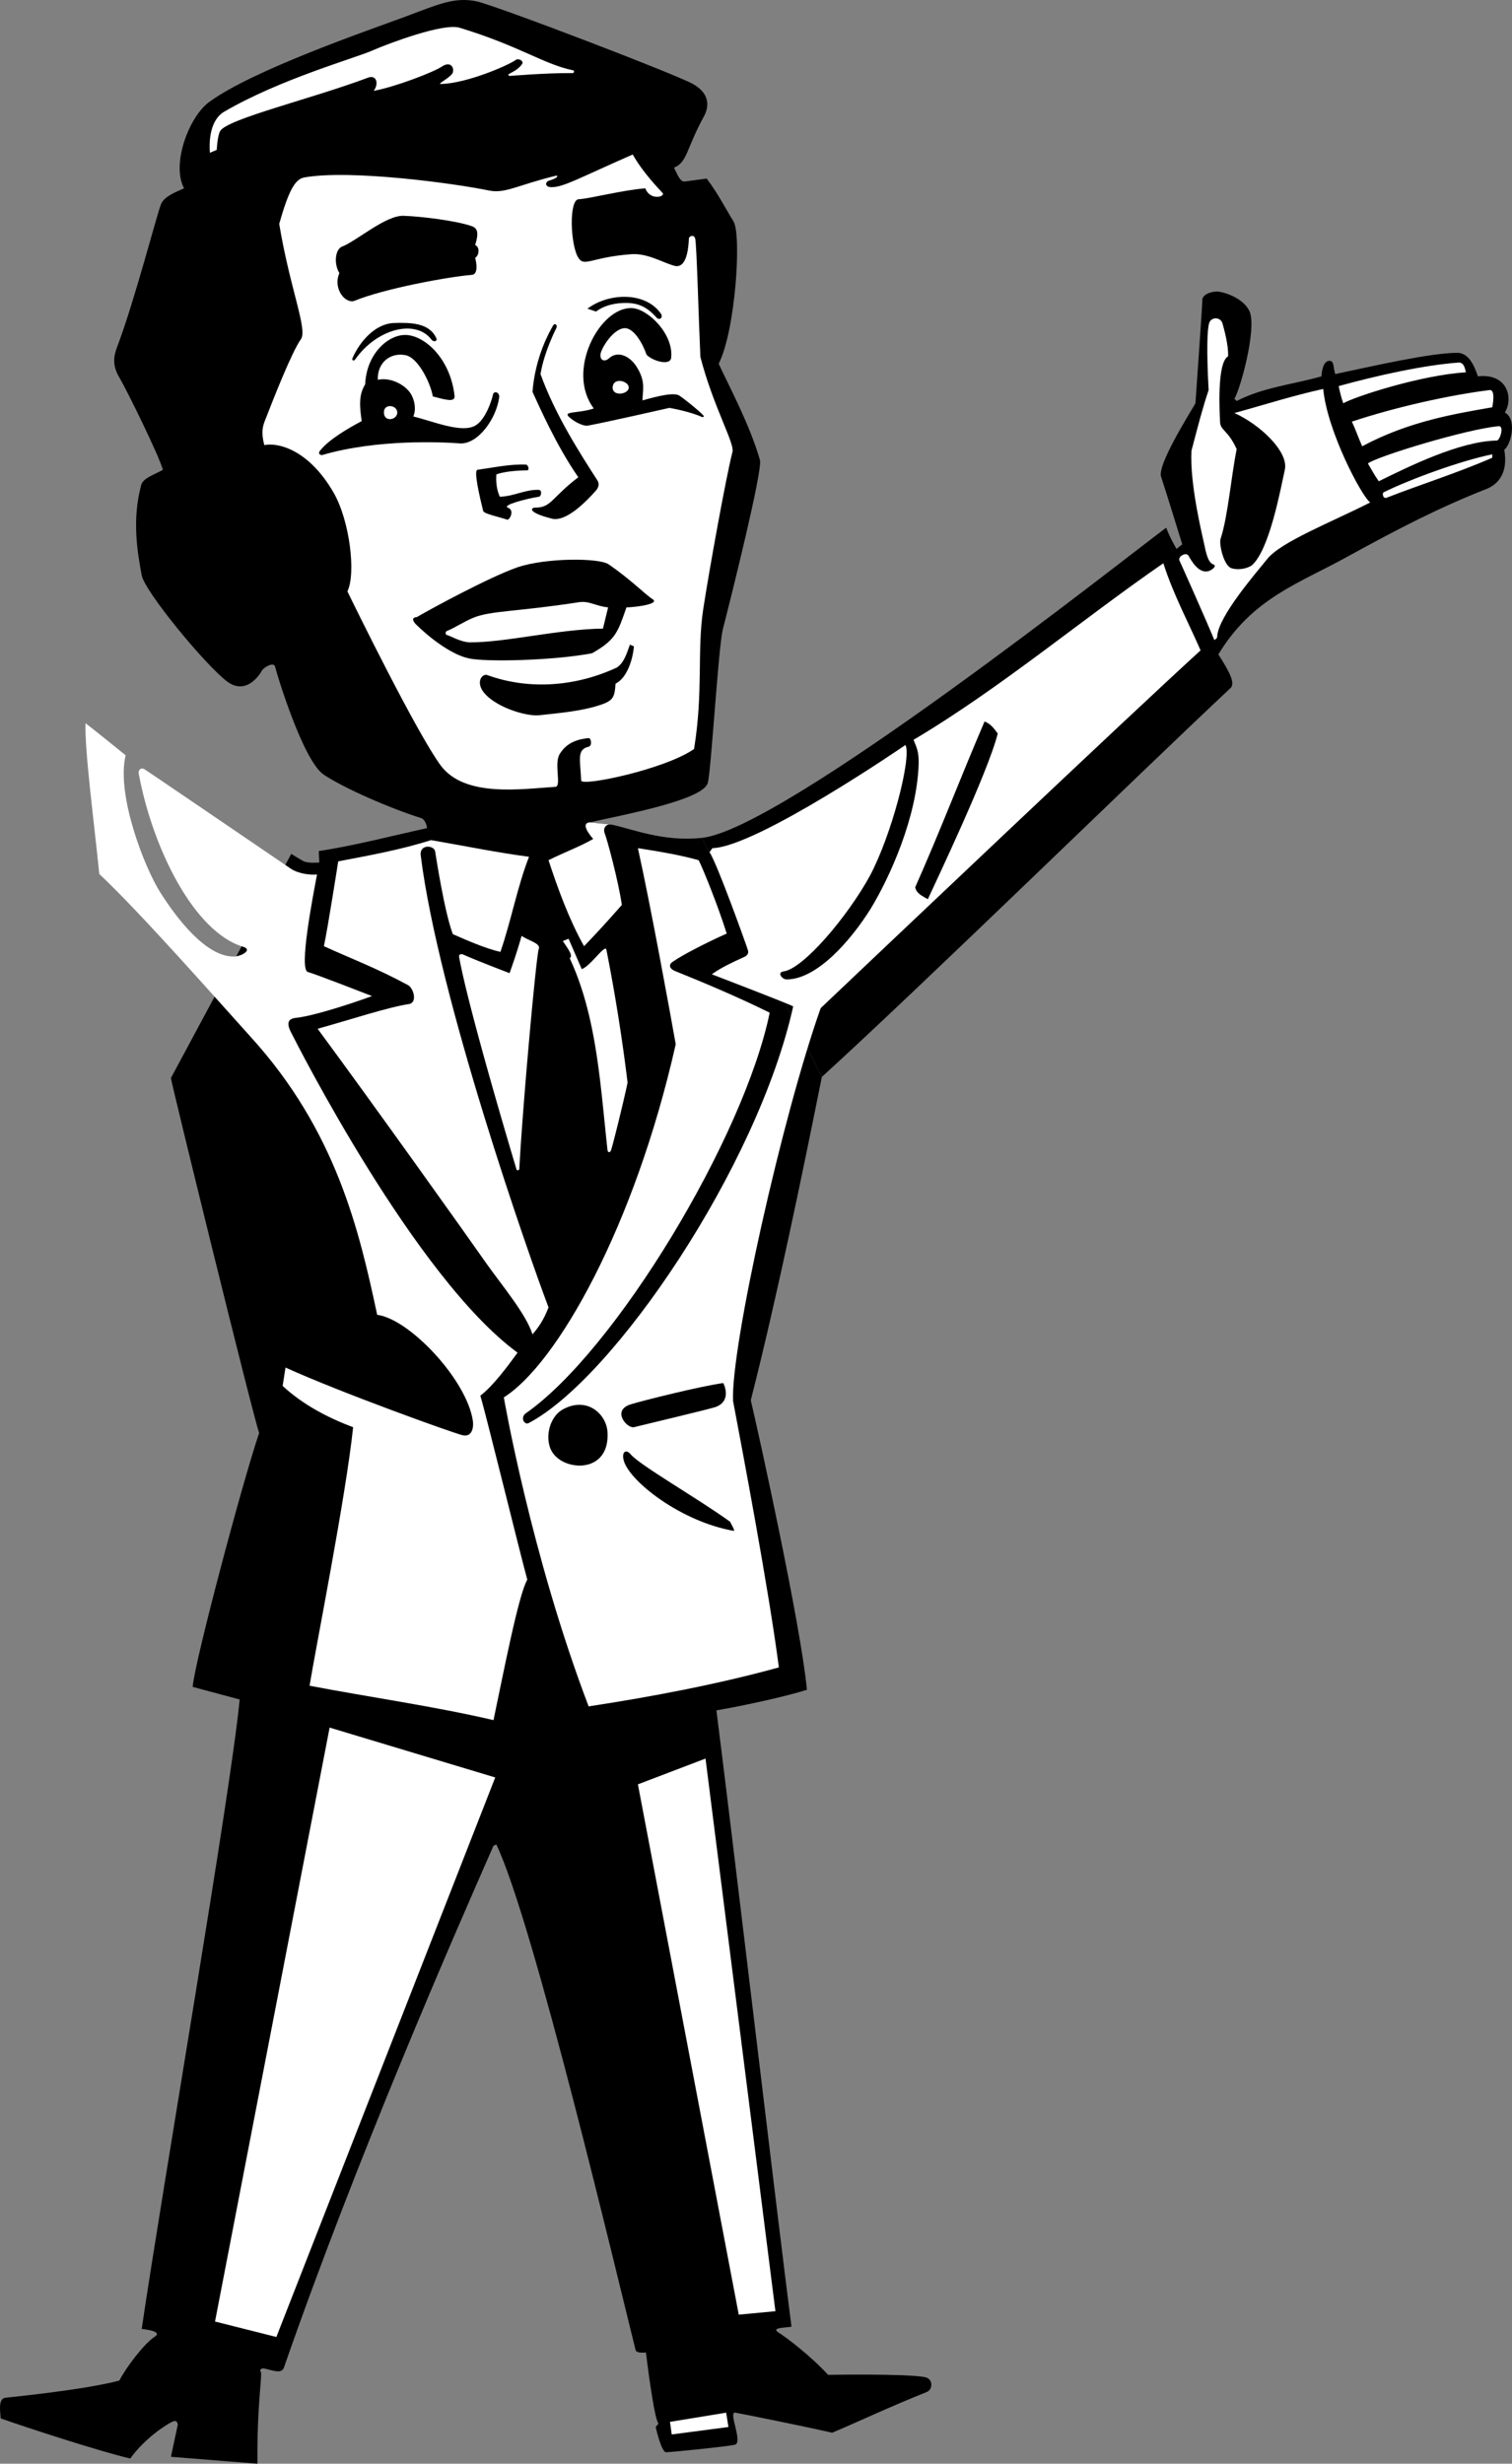 <svg xmlns="http://www.w3.org/2000/svg" width="263.875" height="429.748"><rect width="100%" height="100%" fill="#808080" stroke="none"/><path d="M73.628 142.748c-5.727-1.812-13.512-5.23-17.102-7.601-3.633-2.356-8.297-17.84-8.5-18.8-.184-.974-1.883-.028-2.297.6-.36.684-2.695 4.352-6 2-3.71-2.714-14.488-15.769-15-18.6-.754-4.106-1.719-9.59-.101-15.7.332-1.305 2.359-1.844 3.8-2.7-.73-2.585-6.257-13.831-7.601-16.1-1.367-2.29-.89-3.915-.399-5.302 3.012-7.843 7.094-23.71 7.7-25 .578-1.332 2.75-2.129 4-2.699-2.239-4.117.754-12.293 4.3-15 7.704-5.68 28.356-12.723 34.2-14.898C76.436.78 79.338-.587 83.229.248c3.852.907 34.445 12.614 37.7 14.399 3.238 1.828 2.699 4.242 1.898 5.7-3.067 5.585-2.852 7.952-5.2 8.901.735 1.524 1.165 2.598 2 2.399l3.7-.5c1.98 2.613 3.246 5.148 4.699 7.5 1.406 2.445.332 19-2.598 24.8 1.641 3.606 5.403 10.54 7.2 16.801.484 1.793-4.926 23.48-6.5 29.598-.778 3.379-2.032 24.723-2.602 26.7-.758 3.015-14.734 5.574-20.598 6.902l-29.3-.7m-22.801 6.2c.726.441 1.433.89 2.2 1.3.897.387 2.702.2 2.702.2l-.101-2c5.816-.848 13.066-2.711 18.898-4 0 0-.09-1.188-.898-1.7l29.3.7 3.801.398c3.57.715 8.969 3.05 15.797 2.3l20.902 41.7c-3.46 17.313-8.062 39.414-12.402 56.402 1.418 5.973 8.727 39.168 9.8 50.5-3.222 1.055-10.745 2.73-15.8 3.598 2.367 18.375 10.652 88.54 13.102 107.5-1.168.207-3.579.145-2.301 1 1.347.82 5.539 3.992 8.7 7.402 0 0 13.554-.238 16.901.399 1.508.312 1.344 2.226.301 2.601-6.71 2.676-11.656 5.06-16.5 7.098-5.562-1.266-15.613-3.273-16.902-3.5-1.313-.226 1.43 5.258-.098 5.602-1.351.312-11.254 1.312-12 1.3-.824-.03-1.8-4.402-1.8-4.402s.3-.351.5-.598c-.801-.699-2.2-12.402-2.2-12.402s-1.57.223-1.8-.398c-3.255-13.008-17.829-74.63-24.301-88.2l-.5.2c-7.11 16.168-23.774 54.222-36.602 91.097-.45 1.07-1.898.426-3.398.102-.375-.094-.954.144-.602.601.273.532-.695 5.852-.598 16l-15.101-1.203 1.199-5.597s-.02-1.004-1-.5c-.953.465-4.652 2.742-7.297 6.398-5.094-1.183-17.781-5.289-22.601-7-.07-1.012-.512-3.45.8-3.598 1.227-.152 13.696-1.359 19.899-3 1.32-2.527 4.394-6.464 6.101-7.601 1.778-1.055-2.199-1.399-2.199-1.399 3.871-26.207 15.524-93.418 17.098-109.8l-8.2-2.2c.282-4.175 8.731-35.898 11.602-44.3-.988-2.563-15.383-61.215-15.402-61.903l21-39.097"/><path d="M122.526 146.147c14.219-1.531 73.988-48.918 81-54.102.621 1.723 1.8 3.703 1.8 3.703l1-.8s-2.995-9.739-3.698-11.801c-.633-2.067 4.636-10.45 6-12.8 0 0 1.195-16.892 1.199-17.9-.09-.929 1.137-1.53 2.5-1.6 1.281.026 4.84 1.194 5.8 3.6 1.176 3.2-1.726 13.626-2.699 15.098l.399.403c4.594-2.391 9.926-2.907 14.8-4.301.07-1.442.5-2.734 1.399-2.7.824-.035.61 1.044 1 2.301 6.273-1.312 16.594-3.73 21.402-3.703 1.871.075 2.825 2.121 3.5 4.102 5.235-.582 6.207 3.89 4.7 6.3 2.257 1.286.964 5.801-.102 6.5.746 4.247-1.254 6.055-3 6.801-8.402 3.293-15.465 6.97-24.098 11.7-8.546 4.773-16.77 7.246-22.8 17.199 1.945 3.055 2.914 4.883 2.199 5.8-16.422 15.38-54.055 52.133-71.399 67.9l-20.902-41.7"/><path fill="#fff" d="M99.928 12.248c.313-.035.371.465 0 .5-4.625-.035-11 .5-11 .5-.882-.375 1.16-.535 2.2-2.101.32-.524-.621-1.027-1.102-.7-1.336.973-8.668 4.137-13.098 4.2-.652 0 1.282-.86 2-1.8.48-.767-.129-2.286-1.699-1.302-1.547 1.059-8.34 3.637-12 4.301.996-1.414.356-2.828-1-2.3-9.777 3.679-24.504 7.175-25.8 9.3-.497.848-.602 3.3-.602 3.3l-1.2.5c-.288-4.206 1.067-6.3 2.4-7.1 9.78-5.758 23.358-9.52 26.1-10.798C67.89 7.553 77.46 3.952 80.23 4.846c10.344 3.137 14.656 6.348 19.7 7.402m15.698 21.399c.586.672-2.211 1.426-3-.8-4.008.312-9.746 1.816-11.602 1.901-1.8 0-1.477 8.063-.098 10.2 1.043 1.699 2.278-.094 9.2-.602 2.816-.215 5.265 1.348 7.5 2 2.238.656 2.52-3.125 2.601-4.7-.039-.448.926-.855 1.098 0 .262.95.582 13.528.902 20.602 2.258 8.727 6.035 15.114 5.598 16.598-1.082 4.172-4.035 20.457-5.098 27.402-1.113 7.352.04 14.286-1.601 24.399-5.024 3.539-19.664 6.594-19.7 5.5-.16-3.68-.804-5.399 1.301-5.899.645-.16.469-1.496 0-1.5-2.375.223-3.965 1.051-5 2.7-1.137 1.664.336 5.691-.8 5.8-6.032.38-15.805 1.883-20-3.703-4.15-5.593-15.09-27.89-16.301-30.398 1.511-3.04.437-12.258-2.399-17.2-4.476-7.769-9.988-8.788-12.101-8.3-.598-2.262-.278-3.363.199-4.5 1.3-3.352 4.578-11.738 6.199-14 1.176-1.695-1.941-8.863-3.797-20.102 1.637-5.746 2.738-7.812 4.399-8.097 7.988-1.41 26.082 1.007 32.3 2.3 2.782.536 4.93-.972 11.598-2.601.273-.063.695.285-1.297.898-.55.2-.695 1.09.5 1.102 2.137.008 4.61-1.5 14.2-5.7 1.699 3.071 4.663 6.126 5.199 6.7"/><path d="M82.327 39.448c1.125.39 1.203 1.32.601 3.3.926.387.614 1.934 0 2.2.602 2.484-.097 2.984-.601 3-4.172.347-15.242 2.39-20.399 4.5-1.656.668-3.875-2.11-2.699-4.801-1.066-1.824-.633-4.149.399-4.602 2.617-.988 7.777-5.61 10.898-5.398 3.117.113 9.137.863 11.8 1.8m32.302 16.001c-1.625-1.84-3.094-2.532-5.102-2.602-1.926-.058-4 .352-5.5 1.5l-1.5-.5c3.688-2.8 10.262-3.035 12.902 1 .282.867-.586.899-.8.602"/><path d="M117.128 62.448c-.243 1.492-3.52.379-4.301-.602-.508-1.512-2.098-4.738-3.899-4.598-1.875.16-3.832 3.227-4.101 4.399-.227 1.215.687 1.535 1.402.898 1.512-1.449 3.801-.543 5.098 1.801 1.39 2.406.8 3.91.8 5.5 2.633-.75 5.579-1.48 6.5-.8.653.437 3.329 2.534 4.102 3.402.285.238-.082.336-.203.3-2.23-1.02-5.7-1.601-5.7-1.601s-11.917 2.71-14.3 3.101c-.55.11-2.055-.464-3.2-1.5-1.175-1.074 1.622-.59 4.302-1.5-4.95-6.558 1.093-17.82 6.699-17.5 2.765.137 7.281 4.543 6.8 8.7"/><path fill="#fff" d="M213.327 56.346c.281.977 1.086 3.828 1 5.8-2.012 1.145-1.461 10.087-1.399 11.5.086 1.47 1.38 1.36 2.899 4.7-.996 4.95-1.52 11.711-2.8 15.602-.337.882.546 4.902 2 5.199 1.429.371 2.831-.11 3.401-.5 3.133-2.621 5.102-13.598 5.801-16.7.719-3.175-4.441-7.96-8.8-9.902 5.078-1.39 10.335-3.078 15.5-4.199.683 7.324 6.69 18.719 8.199 19.8-6.664 3.392-15.633 6.872-18 9.9-1.918 2.382-8.434 9.874-8.7 13.402.008.398-.164.449-.5.699-1.398-3.41-5.804-13.27-6.101-13.899-.285-.703 1.21-1.5 1.601-.8.426.742 1.825 3.375 3.7 2.597 1.023-.515 1.039-.984.601-1.097-.488-.164-1.027-.758-1.5-3.2-.515-2.375-2.59-10.835-2.3-16.601 1.312-4.984 1.913-7.348 3-10.602-.387-7.172-.235-10.601.097-11.699.375-1.117 1.938-1.062 2.3 0"/><path d="M76.128 58.948c.296.64-.52.789-.899.199-2.77-3.488-9.437-1.824-13.203 3.5-.281.441-.7.195-.5-.2 1.363-3.081 4.055-5.929 7.102-6.1 3.058-.106 6.25-.044 7.5 2.6m18.199 6.301c2.55 7.075 6.836 13.739 9.902 18.5.344.5.363 1.122-.203 1.797-4.477 5.051-6.766 5.207-7.797 4.903-4.258-1.09-3.601-1.91-2.8-1.903 2.788.008 2.843-1.765 7.5-5.297-3.797-5.445-6.81-12.324-8-14.902.492-6.238 3.062-10.613 3.5-11.398.378-.805.882-.235.699.199-.16.34-2.133 4.156-2.801 8.101"/><path d="M79.327 69.045c.12 1.235-1.707.64-3.8.102-.325-2.149-2.505-6.8-4.798-7.2-2.57-.484-4.883 1.235-4.8 4.301 2.273-.496 4.863.915 5.8 2.5.621 1.079.945 2.594.399 3.899 3.468.844 8.394 2.953 10.8 1.601 1.868-1.039 2.97-4.668 3.098-5.402.191-.773 1.152-.402 1.102.402-.48 3.77-3.704 8.243-6.801 8.098-3.137-.242-14.48-.777-24 2-.246.106-.942-.07-.5-.7 1.582-2.026 4.98-3.948 7.3-5.198-.398-2.688-.515-4.598.602-6.403.238-5.527 4.274-8.918 7.399-8.597 3.32.328 7.511 4.359 8.199 10.597"/><path fill="#fff" d="M255.827 64.948c-7.8.46-19.43 4.254-21.399 5.398-.398-1.09-.664-2.324-.8-3 6.691-1.851 14.968-3.68 20.898-4.098.953-.093 1.156 1.043 1.3 1.7M109.73 67.647c-.075 1.18-2.993 1.59-2.802-.2.239-1.738 2.899-.921 2.801.2m150.699 3.398c-6.64 1.157-14.57 2.457-22.699 6.801-.687-1.547-1.226-3.105-1.8-4.3 7.562-2.516 16.913-4.614 24-5.5 1.187-.192.5 3 .5 3m-191.102.8c.12 1.336-2.035 1.836-2.3.402-.317-1.918 2.163-1.71 2.3-.402m192.199 2.5c1.043-.129.262 2.469-.297 2.5-6.449.098-15.437 4.559-20.601 7.102-.684-.93-1.383-2.223-1.899-3.102 1.375-1.164 17.18-6 22.797-6.5m-1.098 5.5c-6.12 2.676-12.586 4.68-18.5 7-.609.14-.765-.879-.402-1 4.684-2.3 13.383-5.473 18.902-6.598v.598"/><path d="M92.026 82.045c-1.777.004-4.14.22-5.398.703-.11 1.235.062 2.786.601 3.899 2.559-.082 4.313-1.266 6.797-1.2.633.016.445 1.18 0 1.2-2.219.348-6.465 1.476-5.398 1.898 1.273.477.277 2.211-.102 2.102-1.406-.469-4.027-1.016-4.2-1.5-.581-2.367-1.71-7.098-1-7.2 3.106-.437 5.794-1.027 8.5-.902.372.067.595.965.2 1m21.902 22.5c1.2.805-2.879 1.371-4.601 1.403-1.5 4.32-1.875 5.664-6 8-6.574 1.265-18.457 1.566-21.5.898-3.078-.652-6.95-3.664-9.3-6-.423-.476-.798-1.113.202-1.2 2.418-1.41 12.637-6.972 17.598-8.698 5.023-1.688 14.32-1.649 15.902-.5 3.91 2.683 6.38 5.261 7.7 6.097"/><path fill="#fff" d="M209.526 113.448c-12.742 11.601-55.754 52.41-66.297 62.398-6.699 18.863-15.687 59.07-15.3 68.5 1.667 8.844 6.234 32.879 8 46.5-10.364 2.871-22.192 5.129-33.2 6.8-10.062-26.398-14.8-53.898-14.8-53.898 9.253-5.824 22.8-29.69 30-61.601-1.02-5.715-4.297-23.774-6.602-34.2 3.402.536 7.183 1.137 10.601 2.098.797 1.535 3.473 8.223 4.899 12.801-3.207 1.418-7.606 3.645-9.399 4.902-.882.575-.48 1.266.301 1.598 4.235 1.711 10.63 4.348 16.598 7.3-4.465 21.72-26.93 59.02-42.598 69.9-.976.757-.199 2.038.5 1.702 14.844-7.757 40-44.722 46.2-72.703-1.137-.593-14.2-5.597-14.2-5.597 1.594-1.168 3.656-2.114 5.598-3 0 0 .984-.34.7-1.2-.231-.816-5.556-15.597-6.7-17.101l.5-.7c7.793-.214 33.699-18 33.699-18 1.078 2.196-2.363 15.571-6.2 22.801-3.902 7.13-11.644 16.27-15.097 16.7-1.222.203-.156 1.453.598 1.398 5.277-.055 11.137-6.773 14.601-12.3 3.371-5.524 8.145-16.083 8.399-25.4.031-2.077-.363-2.776-.899-4.1 14.922-8.821 29.711-21.239 43.598-30.798 1.766 5.516 4.473 10.528 6.5 15.2m-103.398-7.5-.899 3.699c-7.82.101-17.074 2.45-23.3 2.398-1.633-.07-3.59-1.27-4-1.297-.141-.054-.31-.52.097-.703 1.152-.422 2.938-1.629 4.602-2.297 3-1.242 7.57-1.027 18.398-2.703 1.844-.27 2.824.653 5.102.903"/><path d="M110.628 112.748c-.168 2.204-1.188 5.528-3.2 6.5-.14 2.094-.355 2.739-1.8 3.399-3.516 1.418-8.446 1.758-11.399 2.101-2.512.32-8.398-1.62-10.101-4.402-.965-1.672.117-2.855.898-2.598 7.535 2.735 15.715 1.907 22.602-1.3 1.218-.75 1.757-2.418 2.3-4l.7.3m63.5 15.2c-1.696 6.777-10.895 26.039-12.2 28.898-.761-.45-2.05-.965-2.199-2.098 4.278-9.617 7.887-19.078 12.098-28.902 1.12.45 1.64 1.223 2.3 2.102"/><path fill="#fff" d="M65.827 229.346c-3.13-14.64-7.13-32.055-22.098-48.5-5.844-6.465-19.215-21.652-26.402-28.398-.813-8.223-2.598-21.7-2.399-26.301 2.329 1.805 4.739 3.785 7 5.601-1.668 6.891 3.293 19.637 6.098 24 2.828 4.454 7.992 11.262 12.902 11.098 1.325-.086 3.188-1.191 1.5-1.7-8.562-2.577-15.765-17.093-18.199-30.1-.191-.872.52-1.247 1.098-.798.586.368 17.16 11.657 25.601 17.399 1 .601 2.825 1.031 4.399.898-.715 3.785-3.207 16.578-1.598 17 1.531.438 9.914 3.707 11.2 4.203-4.551 1.653-10.637 3.547-13.301 3.797-.727.098-1.914.352-.899 2.403 1.047 2.078 21.73 42.925 39.598 56-1.57 2.148-4.3 5.867-6.5 7.5.972 3.164 6.906 27.414 8.2 32.097-1.509 2.477-4.25 16.668-5.9 24.5-10.335-2.414-21.73-4.015-32.1-6 1.019-6.328 6.35-33.074 7.6-45.097-4.433-1.649-8.82-3.973-12.3-7.2l.5-3.203c9.73 4.41 29.297 11.442 30.902 11.801 1.512.371 1.988-1.11 1.797-2.5-1.039-7.125-11.035-17.77-16.7-18.5"/><path fill="#fff" d="M92.327 149.448c-2.024 5.14-3.164 11.355-5 16.597-2.668-.629-5.73-1.972-8.3-3.097-1.493-3.993-2.915-13.43-3.099-14.5-.246-1.04-2.78-1.223-2.5.8 3.114 24.82 18.856 69.754 22.301 78.797-.805 2.137-1.77 3.535-2.8 4.703-1.122-3.53-5.204-8.37-8-12.3-2.708-3.895-19.626-27.637-29.5-41 5.636-1.563 12.3-3.766 15.898-4.301 1.566-.203.875-2.73-.098-3.3-5.648-3.044-9.894-4.602-14.703-6.802.668-3.058 2.5-14.797 2.5-14.797 5.586-1.066 10.895-2.023 16.203-3.703 5.785.993 11.633 2.196 17.098 2.903"/><path fill="#fff" d="M94.026 165.545c-.441 1.051-2.84 27.66-3.398 38.403.043.047-.395.386-.5 0-.68-2.278-8.317-27.727-10-37-.079-.442.273-.649.8-.403 2.551 1.13 8 3.203 8 3.203s1.215-3.312 2.098-6.5c1.43.93 3.375 1.31 3 2.297m5.204-1.797 2.296 5.297c1.516-.511 4.098-4.437 4.3-3.398a318.084 318.084 0 0 1 3.7 23.2c-.73 3.5-2.7 11.398-2.898 11.8-.145.46-.524.406-.602 0-1.273-11.57-1.875-23.352-6.598-33.5.606-.442-.148-1.41-1.199-3l1-.399"/><path d="M124.827 245.448c-1.852.562-13.067 3.207-14.2 3.5-1.187.265-3.984-2.961-.5-4 1.837-.582 12.083-3.153 16.102-3.7 0 0 1.656 3.125-1.402 4.2m-18.801 4.398c.39 6.992-7 6.86-9.398 3.8-1.743-2.155-.961-6.394 1.601-7.8 4.223-2.332 7.64.828 7.797 4m4.102 3.902c1.675 1.915 11.824 7.739 17.3 11.7.2.511.63 1.027.7 1.597-9.336-1.601-18.473-8.804-19.301-12.398-.348-1.469.488-1.934 1.3-.899"/><path fill="#fff" d="m127.128 423.346-9.899 1.3-.3-2.198 9.8-1.602.399 2.5m-24.2-279.898c-1.23.093-.8 1.273.598 2.898-2.387 1.363-5.223 2.395-7.797 3.7 1.625 4.972 3.606 10.39 6.2 15 2.222-2.286 4.628-4.95 6.597-7.2-.594-4.113-2.582-11.512-3-12.5-.332-.945.277-1.707 1.203-1.5l-3.8-.398m8.398 167.8 11.8-4.5 12.2 96.399-6.399.601-17.601-92.5m-53.801-9.902 28.902 8.7-38.199 97.6-10.703-2.698 20-103.602"/></svg>
